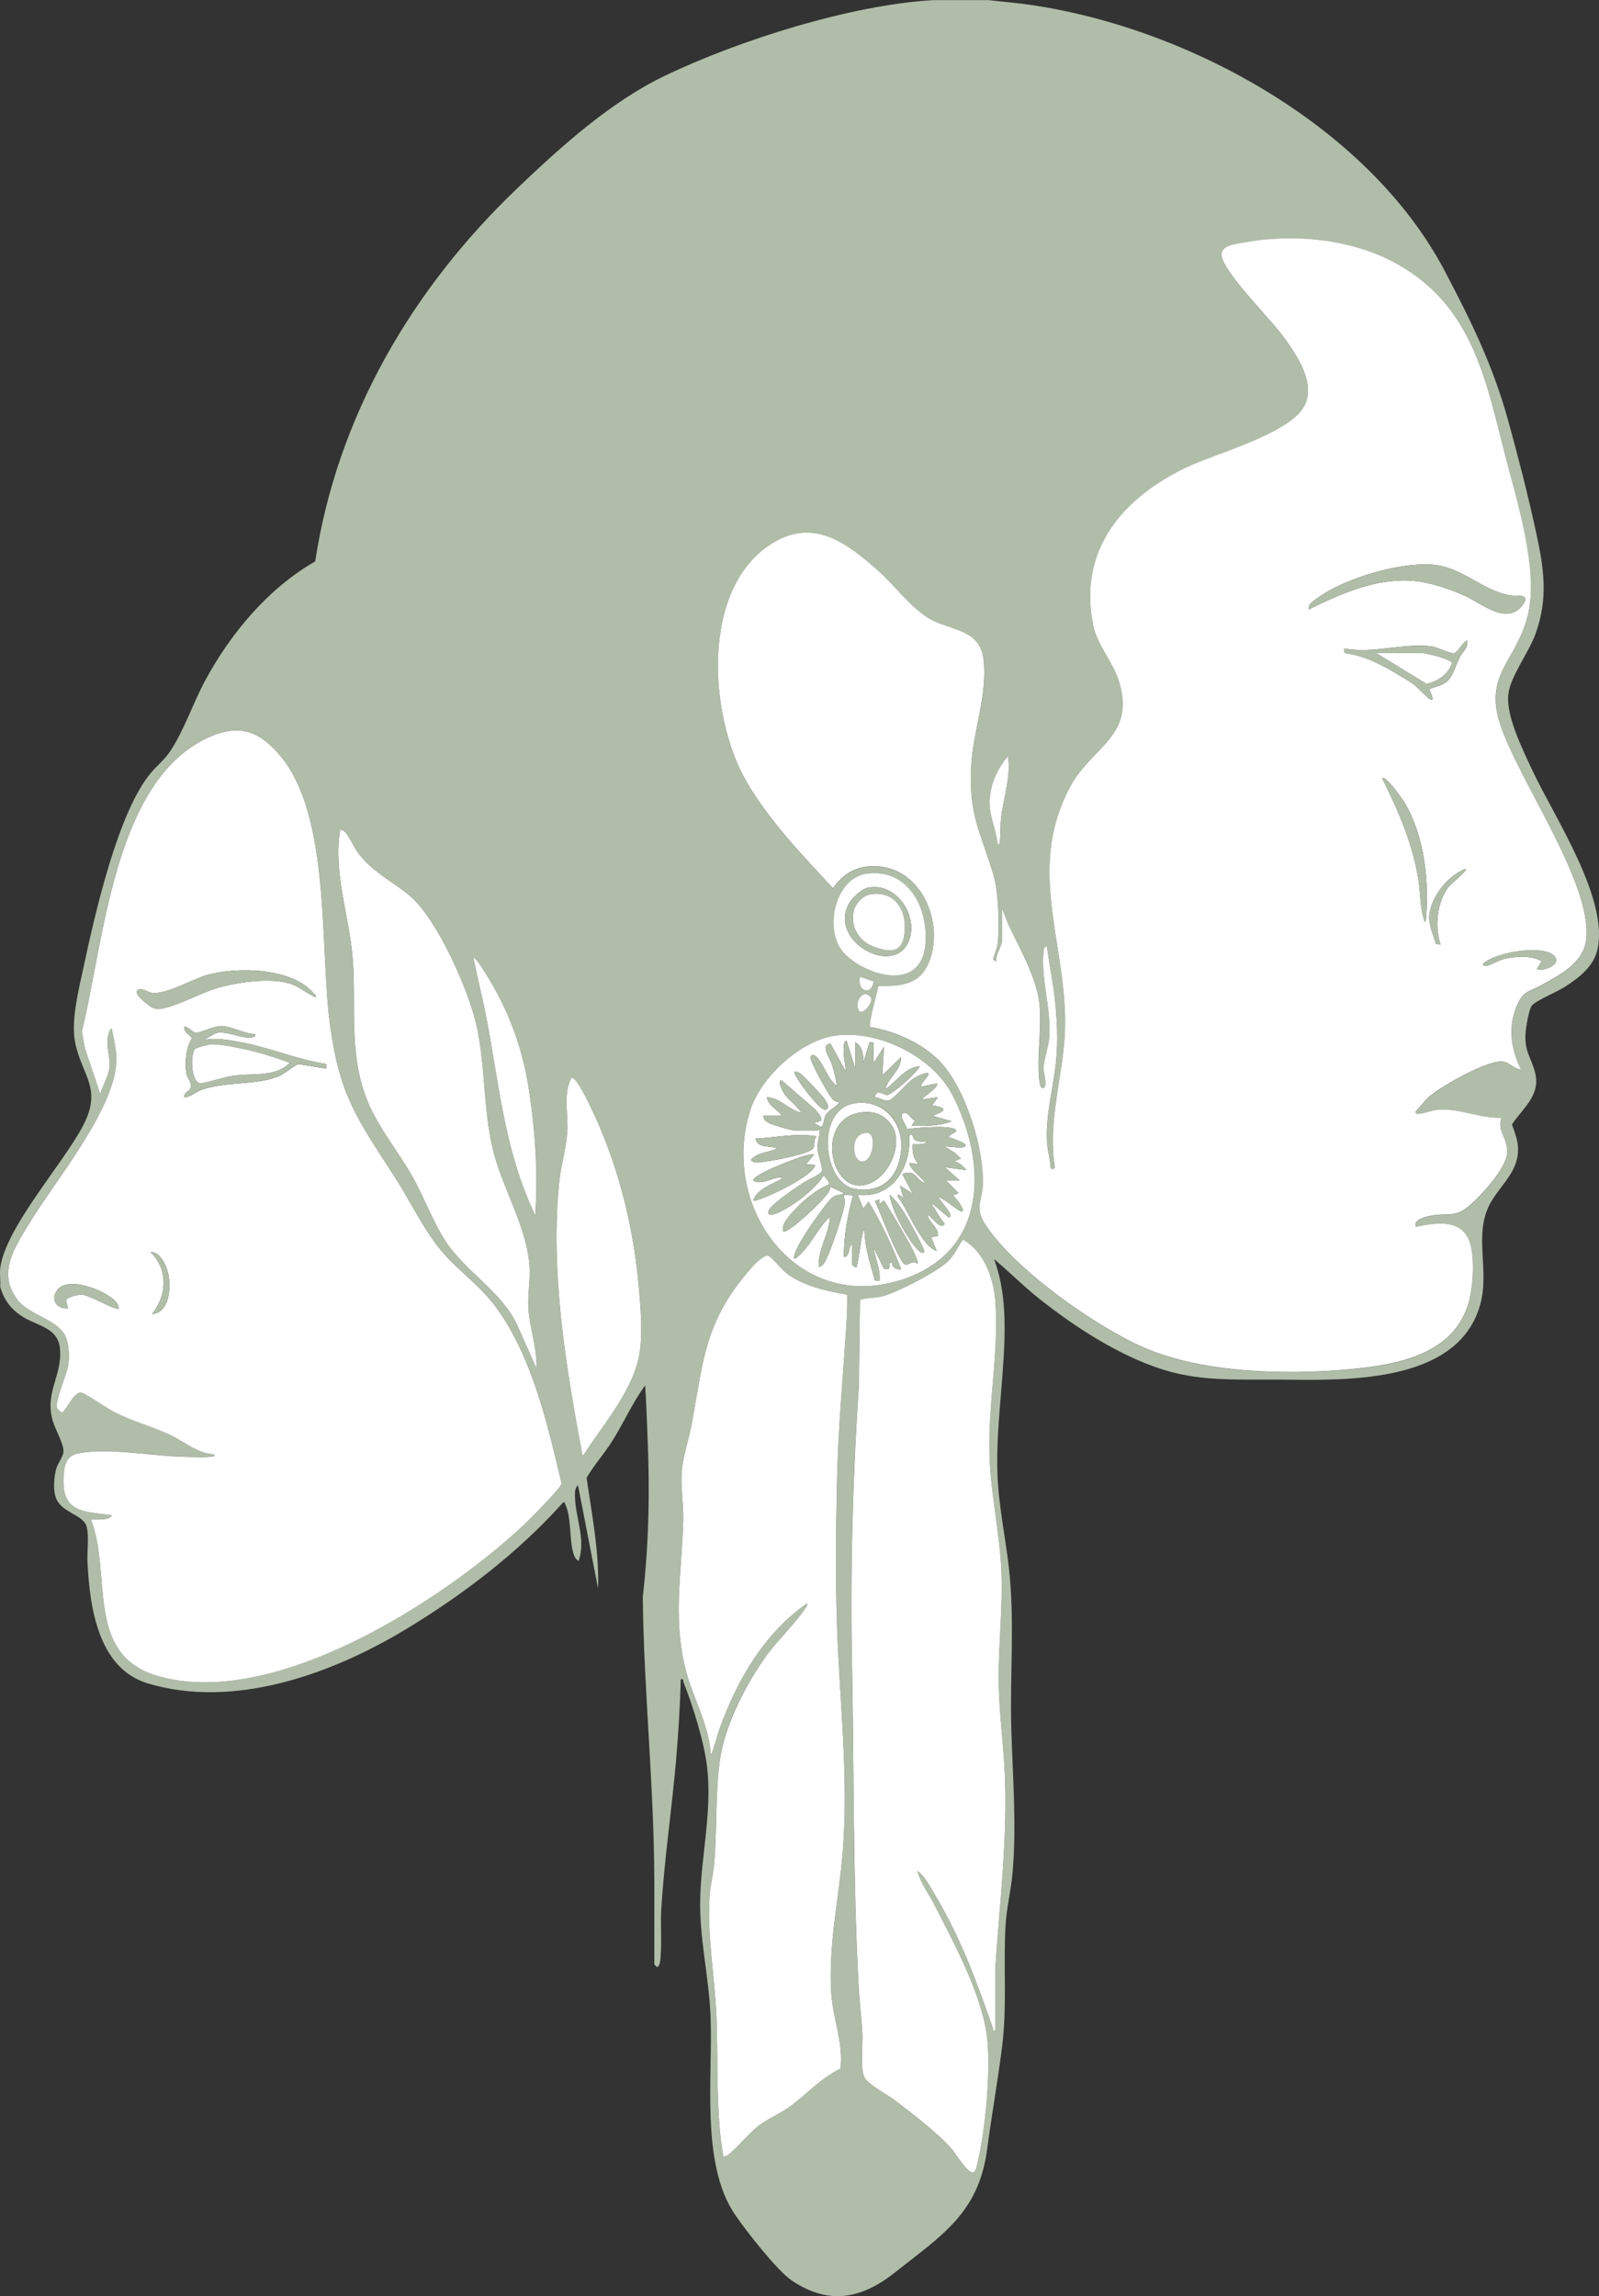 <svg width="622" height="893" viewBox="0 0 622 893" fill="none" xmlns="http://www.w3.org/2000/svg">
<rect x="0" y="0" width="622" height="893" fill="#333333" stroke="none"/>
<path d="M384.069 0L397.165 1.395C459.779 9.393 531.9 48.227 561.961 105.326C572.173 124.725 580.674 141.985 586.59 163.281C590.515 177.454 594.459 192.835 597.565 207.212C600.672 221.589 602.253 232.711 597.305 246.53C594.682 253.858 587.446 263.028 586.701 270.3C585.864 278.67 592.375 291.596 595.984 299.389C604.411 317.504 626.157 349.755 621.301 369.638C619.739 375.998 614.195 380.258 608.968 383.643C605.434 385.93 598.83 388.46 596.077 390.84C594.775 391.956 593.603 399.526 593.435 401.591C592.859 409.216 595.891 411.485 597.267 417.735C599.128 426.142 592.282 431.07 588.134 437.32C589.827 441.951 591.222 445.503 590.143 450.525C588.636 457.462 582.609 462.372 579.465 468.417C573.252 480.321 579.465 493.972 575.838 507.196C567.188 538.87 521.854 536.75 496.295 536.545C483.906 536.452 472.131 537.048 459.872 534.574C440.08 530.575 419.022 516.942 403.433 504.425C397.63 499.757 392.421 494.437 386.692 489.713C390.393 499.645 391.007 510.228 390.728 520.755C390.263 538.071 387.38 556.149 388.012 573.427C388.459 585.591 391.063 597.588 392.44 609.621C394.802 630.359 392.812 651.227 393.388 672.058C393.909 690.918 395.546 709.963 393.835 728.748C393.221 735.425 391.547 742.139 391.156 748.835C390.207 764.998 391.863 780.063 389.742 796.523C388.049 809.654 385.743 822.729 383.994 835.86C380.702 860.746 366.359 869.32 348.055 883.846C335.257 894.001 322.403 896.679 307.967 886.896C302.182 882.971 290.109 867.478 285.868 861.229C272.419 841.458 277.367 807.385 276.4 784.099C275.767 768.606 271.954 753.634 272.382 738.122C272.847 721.178 277.032 704.253 275.06 687.254C273.926 677.508 269.498 663.261 265.815 654.073C265.536 653.403 266.075 652.864 264.811 653.087C264.55 663.41 263.899 673.806 263.025 684.11C261.351 703.602 258.411 723.057 257.221 742.586C256.849 748.668 257.593 757.595 256.737 763.082C256.607 763.882 256.291 764.588 255.64 765.109L254.524 763.993V731.836C254.468 694.842 250.45 658.165 250.04 621.134C252.459 599.838 252.812 579.063 251.845 557.767C251.566 551.443 251.398 545.12 250.952 538.796C245.929 545.659 242.507 553.638 237.93 560.799C234.88 565.56 231.029 569.838 228.183 574.748C230.229 589.013 233.094 603.297 232.647 617.786L224.835 577.631C223.402 578.914 223.625 581.034 223.7 582.783C223.997 590.669 227.96 598.945 225.058 607.092C223.439 606.255 222.919 603.874 222.584 602.2C221.616 597.309 222.026 589.199 219.812 584.884C219.589 584.475 219.924 584.159 219.049 584.326C201.433 603.986 179.799 620.483 157.179 634.06C128.606 651.19 90.974 664.693 57.583 654.724C38.237 648.958 34.944 625.3 34.033 607.761C33.809 603.632 34.684 597.55 33.717 593.793C32.507 589.069 24.211 588.474 21.886 582.857C20.565 579.677 20.955 574.767 21.811 571.456C22.481 568.889 24.62 566.62 24.695 564.481C24.788 561.468 21.458 555.833 20.509 552.559C17.254 541.344 24.397 535.039 23.299 524.326C22.499 516.496 14.891 515.715 9.329 512.404C4.548 509.558 1.609 505.838 0.084 500.445C0.27 498.176 -0.177 495.516 0.084 493.303C1.963 477.586 24.415 452.868 32.303 437.803C39.967 423.147 31.838 418.441 29.233 405.459C27.522 396.941 30.61 384.926 32.452 376.352C36.786 356.135 45.789 315.812 58.792 300.468C61.378 297.417 63.982 295.539 66.345 291.949C71.739 283.747 75.162 273.22 79.924 264.46C89.932 246.047 104.33 228.861 122.616 218.316C131.136 162.128 160.211 112.543 200.745 73.689C217.636 57.508 237.298 39.728 258.411 29.573C287.319 15.66 331.108 1.841 363.03 0.056H384.013L384.069 0ZM389.872 353.531V365.806C389.872 367.759 387.101 371.665 387.64 374.064L386.375 373.357C386.617 371.256 387.863 369.21 388.105 367.164C388.887 360.096 388.477 347.003 386.45 340.251C381.39 323.438 376.832 317.225 377.818 297.957C378.525 284.287 384.255 270.281 382.618 256.593C381.278 245.377 371.419 245.414 363.253 241.583C355.552 237.975 348.353 228.006 341.693 222.091C329.918 211.639 317.027 201.577 301.103 210.969C272.196 228.043 275.711 278.837 290.444 304.132C299.28 319.327 312.134 332.737 324.058 345.496C328.653 339.042 334.308 336.271 342.307 337.071C359.57 338.8 367.736 360.766 360.965 375.273C357.244 383.252 349.599 383.717 341.749 383.512C341.377 385.67 337.601 398.578 338.568 399.526C348.632 401.163 359.923 406.259 366.694 414.034C375.94 424.635 383.046 447.4 382.301 461.35C381.967 467.506 379.213 469.775 383.008 475.82C393.984 493.303 426.035 515.919 444.935 524.14C467.927 534.146 500.574 534.853 525.352 532.547C543.563 530.836 565.514 526.874 571.336 506.657C573.122 500.426 574.033 487.221 571.057 481.492C567.132 473.922 557.626 475.857 550.818 477.196C549.609 474.499 554.334 473.327 556.361 472.918C562.816 471.616 565.737 473.867 571.355 469.161C576.042 465.237 585.622 454.858 586.255 448.795C586.85 443.085 582.163 439.961 584.079 434.79C575.41 435.088 567.69 430.81 558.91 431.721C556.622 431.963 553.664 433.284 551.525 433.284C550.874 433.284 550.558 432.986 550.613 432.335C552.901 430.289 554.222 427.927 556.715 425.937C561.644 422.012 578.33 412.564 584.302 412.899C587.148 413.048 588.952 415.838 591.687 416.042C587.669 407.933 586.441 399.173 590.273 390.747C592.803 385.149 595.147 385.726 599.667 383.178C607.052 379.03 616.297 374.436 617.116 364.932C618.995 343.004 590.999 304.076 583.632 281.924C577.121 262.302 590.106 256.183 594.328 239.481C598.551 222.779 589.882 194.249 585.399 176.617C577.81 146.802 572.489 118.848 543.321 102.63C526.077 93.051 503.252 90.782 483.999 94.353C479.795 95.134 473.47 95.562 475.665 101.104C478.791 108.99 493.691 123.479 499.458 131.309C504.555 138.228 512.126 149.481 507.252 158.222C501.299 168.842 472.912 176.412 461.621 181.787C436.731 193.635 419.264 214.001 425.291 243.424C426.798 250.808 432.899 257.615 435.187 264.776C442.051 286.221 424.789 290.406 416.455 305.824C397.946 340.046 417.069 370.382 413.999 405.59C412.586 421.715 407.656 437.915 410.409 454.207L409.312 454.914L408.716 454.17C408.605 450.915 407.507 447.642 407.303 444.424C406.633 433.879 409.907 422.738 410.874 412.285C411.6 404.418 411.209 396.532 410.372 388.683C409.647 381.857 408.158 375.106 407.303 368.317C406.242 368.001 406.112 369.117 406.019 369.917C404.773 380.481 408.995 392.533 408.214 403.376C407.935 407.338 406.001 412.211 405.945 415.875C405.945 417.14 408.065 423.779 405.294 423.221C404.587 423.073 404.215 419.762 404.159 418.999C403.378 408.789 405.889 398.094 403.973 387.939C402.057 377.784 396.718 368.912 392.495 360.133L389.891 353.587L389.872 353.531ZM35.428 591.004C43.576 612.151 32.954 643.118 60.783 651.581C105.725 665.251 171.744 622.845 203.517 593.235C205.656 591.245 218.287 578.617 218.454 576.924C213.004 554.01 207.125 527.878 193.099 508.535C186.105 498.901 176.45 493.098 169.419 483.557C163.466 475.485 158.89 466.036 153.458 457.555C138.911 434.939 132.159 426.476 128.345 398.317C124.29 368.336 128.792 317.17 108.869 293.698C100.554 283.896 92.648 281.348 80.668 286.928C44.171 303.927 40.357 366.792 31.856 401.07L32.991 407.524L38.999 425.379C39.892 422.087 42.143 418.702 42.534 415.298C43.055 410.648 40.897 406.668 42.236 402.056C42.385 401.554 42.85 400.01 43.464 399.935C44.115 403.395 45.12 407.338 45.268 410.853C46.105 429.843 21.383 459.192 11.413 475.689C5.776 485.045 -1.2 494.958 6.855 505.504C11.506 511.586 23.392 513.278 25.811 520.476C26.908 523.749 27.02 527.971 26.443 531.338C25.866 534.704 21.179 545.324 22.258 547.668C22.518 548.207 23.43 548.709 23.82 549.249C25.253 549.862 28.359 541.251 31.559 541.53C32.824 541.642 41.548 547.537 43.613 548.653C51.277 552.801 58.811 554.456 66.326 558.083C71.851 560.743 76.725 565.169 83.198 565.541C83.849 566.174 83.161 566.36 82.528 566.434C79.162 566.862 73.134 566.583 69.563 566.434C57.453 565.988 42.199 562.956 30.405 565.188C25.494 566.118 24.918 570.228 24.713 574.674C24.099 588.362 32.619 587.786 43.464 589.181C42.887 591.636 35.744 590.669 35.428 590.966V591.004ZM388.087 328.534C388.905 328.366 388.924 327.66 388.998 326.99C389.333 324.088 389.11 320.759 389.482 317.653C390.431 309.897 393.295 301.937 392.105 294.163C388.273 298.478 385.334 305.136 384.98 310.902C384.627 316.667 387.584 322.582 388.105 328.534H388.087ZM208.632 532.082C208.967 524.158 205.991 516.514 205.507 508.647C205.191 503.365 206.214 498.213 205.972 493.005C205.228 477.568 195.48 462.372 191.797 447.363C187.854 431.275 188.895 414.294 185.193 398.169C182.143 384.852 170.033 357.511 159.727 348.639C152.937 342.799 144.79 339.172 139.246 331.621C137.665 329.464 135.6 324.721 133.833 323.196C133.275 322.712 133.089 322.601 132.289 322.731C129.517 339.767 135.954 356.321 137.2 372.948C138.558 391.064 135.73 408.417 142.111 426.067C146.278 437.561 154.593 447.14 160.49 457.667C164.936 465.59 168.266 474.89 173.177 482.478C181.027 494.642 195.369 502.267 201.415 515.826L208.614 532.044L208.632 532.082ZM337.08 339.805C324.374 341.646 320.542 363.444 328.932 371.386C337.322 379.328 357.877 385.354 359.904 368.001C361.56 353.773 353.468 337.461 337.08 339.823V339.805ZM208.186 472.714C209.283 456.942 208.223 440.426 205.898 424.802C203.331 407.598 197.713 392.273 188.3 377.691C187.109 375.85 185.882 373.562 184.096 372.297C185.584 379.588 187.426 386.786 188.858 394.095C193.788 419.037 195.834 444.387 206.065 467.934L208.186 472.732V472.714ZM339.833 381.69L334.513 379.867C333.285 385.67 339.014 387.455 339.833 381.69ZM334.178 393.147C335.592 394.932 339.424 390.19 338.921 388.199C335.74 383.512 331.983 390.357 334.178 393.147ZM325.026 402.744C311.446 404.585 296.043 418.813 291.895 431.665C279.748 469.31 310.088 511.474 351.459 497.469C384.236 486.365 384.124 452.366 370.47 425.825C362.806 410.909 341.637 400.493 325.026 402.744ZM226.937 566.006C234.284 554.401 244.534 542.981 248.143 529.403C250.375 521.034 249.185 508.089 248.366 499.273C246.153 475.448 239.995 451.641 229.56 430.14C228.722 428.411 224.165 418.702 222.267 419.148C219.012 425.546 221.077 433.023 220.686 439.905C220.333 446.396 218.249 453.11 217.561 459.545C214.008 493.34 219.868 530.631 226.193 563.849C226.304 564.425 226.248 566.006 226.937 566.006ZM387.194 789.641V764.849C388.868 739.405 392.012 714.538 390.784 688.965C390.263 678.14 388.812 667.26 388.515 656.416C388.105 640.756 390.282 625.207 389.426 609.528C388.663 595.486 385.557 581.648 384.943 567.587C384.031 547.147 388.533 526.818 387.212 506.843C386.599 497.413 383.027 486.942 374.507 482.05C372.684 484.747 371.233 488.002 368.927 490.364C364.983 494.363 348.204 503.086 342.66 504.276C341.47 504.537 334.587 505.057 334.494 505.559L334.085 538.573C331.666 574.841 330.681 611.072 331.406 647.452C332.262 689.727 331.741 732.059 334.066 774.241C334.364 779.709 335.164 785.271 335.424 790.739C335.629 795.147 334.55 804.204 336.187 807.831C337.452 810.621 345.097 814.601 347.85 816.684C354.603 821.781 365.113 829.778 370.433 836.065C371.661 837.515 376.646 845.885 378.693 844.806C379.586 844.341 380.032 842.016 380.274 840.993C383.269 828.216 385.296 806.381 384.05 793.436C382.413 776.436 371.084 755.81 363.309 740.521C361.132 736.262 358.026 732.319 356.835 727.595C359.514 729.492 361.039 732.598 362.713 735.332C373.503 753.02 379.381 769.35 386.171 788.656C386.431 789.381 385.947 789.846 387.175 789.641H387.194ZM329.583 503.532C321.696 502.193 312.116 500.091 305.735 495.014C304.34 493.898 299.894 488.653 298.927 488.393C296.713 487.779 292.211 493.117 290.779 494.809C274.242 514.32 273.572 529.143 269.201 553.136C268.14 558.92 266.113 564.965 265.369 570.73C264.494 577.631 265.945 584.308 265.778 591.227C265.294 611.276 261.667 628.164 266.503 648.493C269.201 659.839 275.693 670.18 276.474 682.046C277.069 682.176 276.976 681.581 277.125 681.153C278.185 678.159 278.948 674.997 280.027 672.002C286.78 653.292 297.383 635.102 313.957 623.57C314.18 624.482 313.678 624.779 313.306 625.375C309.642 631.122 302.759 637.576 298.425 643.527C290.109 654.947 282.185 670.031 280.101 684.129C278.018 698.227 279.023 711.563 277.795 725.121C277.441 729.046 276.269 733.268 276.028 737.192C274.986 753.113 278.148 769.071 278.725 784.936C279.246 799.592 278.725 813.969 280.046 828.699C280.343 832.029 280.827 835.451 281.385 838.743L282.966 838.315C287.114 835.042 290.779 830.131 294.816 826.951C298.425 824.105 303.131 822.227 306.981 819.474C313.66 814.694 319.315 808.147 326.942 804.521C328.151 794.421 323.984 784.954 323.351 775.134C322.161 756.182 326.328 738.754 327.816 720.23C330.178 690.787 326.532 661.289 325.584 631.847C324.988 613.099 325.174 594.37 325.602 575.622C326.067 555.349 327.76 536.769 329.155 516.682C329.453 512.329 329.657 507.903 329.583 503.532Z" fill="#B0BDA8"/>
<path d="M389.872 353.531L392.477 360.078C396.699 368.856 402.131 378.193 403.954 387.883C405.777 397.573 403.359 408.714 404.14 418.944C404.196 419.706 404.568 423.017 405.275 423.166C408.047 423.724 405.908 417.084 405.926 415.819C405.982 412.155 407.898 407.282 408.196 403.32C408.977 392.477 404.754 380.425 406.001 369.861C406.094 369.061 406.242 367.945 407.284 368.261C408.14 375.05 409.628 381.82 410.353 388.627C411.191 396.476 411.581 404.362 410.856 412.229C409.888 422.682 406.614 433.823 407.284 444.369C407.489 447.586 408.568 450.86 408.698 454.114L409.293 454.858L410.391 454.152C407.638 437.859 412.567 421.659 413.981 405.534C417.05 370.326 397.927 339.991 416.436 305.768C424.77 290.35 442.051 286.184 435.169 264.72C432.881 257.56 426.779 250.752 425.272 243.369C419.227 213.945 436.694 193.579 461.602 181.731C472.894 176.356 501.281 168.786 507.233 158.166C512.126 149.443 504.536 138.172 499.439 131.254C493.672 123.405 478.772 108.916 475.647 101.049C473.452 95.506 479.795 95.078 483.981 94.297C503.234 90.726 526.059 92.977 543.303 102.574C572.452 118.792 577.791 146.747 585.381 176.561C589.864 194.193 598.7 222.054 594.31 239.426C589.92 256.797 577.103 262.265 583.614 281.869C590.98 304.02 618.976 342.948 617.097 364.876C616.279 374.38 607.034 378.993 599.649 383.122C595.11 385.67 592.784 385.093 590.254 390.692C586.441 399.117 587.65 407.877 591.668 415.986C588.934 415.8 587.148 413.011 584.283 412.843C578.312 412.508 561.626 421.957 556.696 425.881C554.204 427.871 552.864 430.233 550.595 432.279C550.539 432.912 550.855 433.228 551.506 433.228C553.645 433.228 556.622 431.907 558.891 431.665C567.671 430.773 575.391 435.05 584.06 434.734C582.163 439.923 586.832 443.029 586.236 448.739C585.604 454.803 576.024 465.181 571.336 469.105C565.737 473.811 562.798 471.56 556.343 472.862C554.315 473.271 549.59 474.443 550.799 477.14C557.608 475.801 567.113 473.867 571.038 481.436C574.015 487.165 573.103 500.37 571.317 506.601C565.495 526.818 543.563 530.78 525.333 532.491C500.536 534.816 467.89 534.09 444.916 524.084C425.998 515.845 393.965 493.247 382.99 475.764C379.195 469.719 381.948 467.45 382.283 461.294C383.027 447.344 375.921 424.579 366.676 413.978C359.905 406.203 348.594 401.107 338.549 399.47C337.582 398.522 341.358 385.614 341.73 383.457C349.599 383.661 357.226 383.215 360.946 375.217C367.717 360.71 359.551 338.745 342.288 337.015C334.289 336.215 328.634 338.986 324.04 345.44C312.116 332.663 299.262 319.253 290.426 304.076C275.693 278.763 272.177 227.969 301.085 210.913C317.008 201.502 329.899 211.583 341.674 222.035C348.334 227.95 355.533 237.938 363.234 241.527C371.401 245.359 381.26 245.321 382.599 256.537C384.236 270.226 378.507 284.249 377.8 297.901C376.795 317.17 381.371 323.382 386.431 340.195C388.459 346.947 388.868 360.04 388.087 367.108C387.863 369.154 386.617 371.218 386.357 373.302L387.622 374.008C387.082 371.609 389.854 367.703 389.854 365.75V353.475L389.872 353.531ZM509.056 237.026C521.557 230.926 535.136 224.807 549.441 225.867C555.729 226.332 563.858 228.992 569.606 231.595C576.47 234.701 586.367 243.629 592.505 235.018C595.519 230.796 589.882 231.912 587.501 231.54C577.121 229.959 568.769 220.566 557.459 219.618C544.568 218.52 522.896 224.918 512.46 232.637C510.954 233.753 508.87 234.794 509.038 237.026H509.056ZM563.356 264.553C565.253 262.563 566.555 258.08 567.895 255.477C568.918 253.468 571.243 251.98 570.648 249.097C568.769 249.86 567.281 253.765 565.495 254.026C563.914 254.249 558.966 251.589 556.603 251.329C545.647 250.12 533.946 254.286 522.896 252.222L522.952 253.951C530.97 254.937 538.15 258.824 544.921 263.009C546.614 264.069 548.846 265.297 550.353 266.506C552.585 268.291 560.249 277.368 555.952 268.05C558.389 266.915 561.31 266.729 563.374 264.553H563.356ZM554.576 358.441C556.064 343.413 554.241 325.558 546.465 312.334C545.795 311.181 538.987 301.323 537.629 302.644C544.01 315.421 549.683 328.366 551.841 342.669C552.548 347.393 552.381 352.712 553.832 357.195C553.98 357.66 553.943 358.534 554.594 358.441H554.576ZM560.379 367.368C557.998 360.264 558.928 351.262 563.319 345.087C564.063 344.027 570.871 338.614 570.201 337.908C563.412 340.214 556.882 348.565 556.027 355.651C555.58 359.389 557.552 363.537 558.556 367.089L560.379 367.35V367.368ZM597.881 376.742C599.035 378.323 608.95 375.013 604.02 371.274C599.09 367.536 581.995 370.307 576.898 374.752C576.861 375.366 577.14 375.738 577.828 375.682C579.447 375.552 583.037 373.469 584.953 372.967C589.064 371.888 596.058 371.479 599.667 373.841L597.9 376.742H597.881Z" fill="white"/>
<path d="M35.428 591.004C35.744 590.706 42.887 591.673 43.464 589.218C32.619 587.823 24.118 588.4 24.713 574.711C24.918 570.266 25.494 566.155 30.405 565.225C42.181 562.993 57.453 566.006 69.563 566.471C73.134 566.602 79.18 566.881 82.528 566.471C83.142 566.397 83.849 566.211 83.198 565.579C76.725 565.188 71.869 560.78 66.326 558.12C58.811 554.512 51.277 552.838 43.613 548.691C41.567 547.575 32.824 541.679 31.559 541.567C28.359 541.307 25.253 549.9 23.82 549.286C23.448 548.746 22.518 548.244 22.258 547.705C21.16 545.343 25.829 534.872 26.443 531.375C27.057 527.878 26.908 523.786 25.811 520.513C23.392 513.315 11.506 511.623 6.855 505.541C-1.2 494.995 5.776 485.082 11.413 475.727C21.365 459.229 46.087 429.88 45.268 410.89C45.12 407.394 44.115 403.432 43.464 399.973C42.85 400.047 42.385 401.591 42.236 402.093C40.878 406.705 43.055 410.686 42.534 415.335C42.143 418.739 39.892 422.143 38.999 425.416L32.991 407.561L31.856 401.107C40.376 366.811 44.171 303.946 80.668 286.965C92.648 281.385 100.554 283.933 108.869 293.735C128.792 317.188 124.29 368.373 128.345 398.354C132.159 426.513 138.93 434.976 153.458 457.592C158.909 466.055 163.466 475.503 169.419 483.594C176.45 493.135 186.105 498.938 193.099 508.572C207.125 527.916 213.004 554.047 218.454 576.961C218.268 578.654 205.656 591.282 203.517 593.273C171.763 622.882 105.725 665.288 60.783 651.618C32.972 643.155 43.594 612.188 35.428 591.041L35.428 591.004ZM122.914 387.902C123.118 387.065 122.449 386.842 122.021 386.34C113.65 376.352 92.555 375.924 80.854 379.104C74.808 380.741 64.726 386.99 58.885 386.098C57.378 385.856 55.667 384.294 54.011 384.833C50.7 385.912 58.309 391.51 59.648 392.031C61.21 392.626 62.327 392.44 63.908 392.068C70.363 390.524 77.878 386.228 84.63 384.219C92.443 381.894 106.283 379.941 113.854 382.917C117.054 384.182 119.733 386.6 122.914 387.902ZM99.27 402.186C95.01 402.093 90.192 399.117 86.081 399.043C83.105 398.987 77.618 401.926 75.925 401.665C75.106 401.535 70.865 397.22 71.776 400.438C72.13 401.684 74.492 403.041 74.641 403.823C72.297 407.598 71.832 413.197 72.502 417.567C72.781 419.297 74.418 420.543 74.306 422.515C74.195 424.486 71.497 424.505 71.59 426.755C74.139 426.718 75.794 424.784 78.306 423.872C87.495 420.562 98.675 422.124 107.66 418.851C110.766 417.716 113.073 415.187 116.049 413.81L126.95 415.596V413.81C115.994 412.174 105.669 407.71 94.806 405.552C89.672 404.529 84.407 403.488 79.18 404.436L83.886 401.795C87.867 400.512 95.438 404.641 98.712 403.227C99.345 402.948 99.382 403.116 99.27 402.223V402.186ZM59.09 511.102C65.6 510.432 66.289 502.342 65.731 497.097C65.377 493.675 63.089 487.611 59.313 486.998C58.104 486.793 58.532 486.886 59.127 487.518C65.526 494.437 64.819 503.96 59.09 511.102ZM46.143 508.87C46.236 506.396 43.092 504.462 41.194 503.328C36.879 500.724 26.331 496.948 22.481 501.505C19.319 505.243 21.979 509.149 26.499 508.87L25.68 505.876C25.587 504.518 30.424 503.476 31.633 503.476C34.628 503.476 45.101 509.856 46.143 508.87Z" fill="white"/>
<path d="M387.194 789.641C385.947 789.865 386.45 789.381 386.189 788.656C379.399 769.35 373.503 753.001 362.732 735.332C361.058 732.598 359.532 729.492 356.854 727.595C358.044 732.319 361.151 736.262 363.327 740.521C371.103 755.81 382.432 776.436 384.069 793.436C385.315 806.381 383.306 828.197 380.292 840.993C380.051 842.016 379.623 844.341 378.711 844.806C376.684 845.866 371.68 837.497 370.452 836.065C365.132 829.778 354.622 821.799 347.869 816.684C345.116 814.601 337.47 810.621 336.205 807.831C334.568 804.223 335.647 795.165 335.443 790.739C335.182 785.252 334.401 779.709 334.085 774.241C331.76 732.059 332.262 689.727 331.425 647.452C330.699 611.072 331.685 574.841 334.103 538.573L334.513 505.559C334.606 505.057 341.488 504.537 342.679 504.276C348.204 503.086 365.001 494.363 368.945 490.364C371.252 488.021 372.703 484.747 374.526 482.05C383.064 486.923 386.617 497.413 387.231 506.843C388.552 526.818 384.05 547.147 384.962 567.587C385.575 581.648 388.682 595.486 389.445 609.528C390.3 625.226 388.105 640.756 388.533 656.416C388.812 667.26 390.282 678.14 390.803 688.965C392.03 714.538 388.887 739.405 387.194 764.849V789.641Z" fill="white"/>
<path d="M329.583 503.532C329.657 507.903 329.453 512.311 329.155 516.682C327.779 536.769 326.067 555.349 325.602 575.622C325.174 594.37 324.97 613.099 325.584 631.847C326.532 661.289 330.178 690.787 327.816 720.23C326.328 738.754 322.161 756.182 323.351 775.134C323.965 784.954 328.132 794.421 326.942 804.521C319.315 808.147 313.66 814.694 306.981 819.474C303.131 822.227 298.425 824.105 294.816 826.951C290.779 830.131 287.114 835.042 282.966 838.315L281.385 838.743C280.827 835.432 280.343 832.029 280.046 828.699C278.725 813.969 279.246 799.61 278.725 784.936C278.148 769.071 274.986 753.131 276.028 737.192C276.288 733.268 277.441 729.046 277.795 725.121C279.023 711.563 278.092 697.706 280.101 684.129C282.11 670.552 290.109 654.947 298.425 643.527C302.759 637.594 309.642 631.122 313.306 625.375C313.678 624.779 314.199 624.482 313.957 623.57C297.383 635.083 286.78 653.292 280.027 672.002C278.948 675.015 278.185 678.159 277.125 681.153C276.976 681.581 277.069 682.176 276.474 682.046C275.693 670.18 269.201 659.839 266.503 648.493C261.667 628.164 265.294 611.276 265.778 591.227C265.945 584.308 264.494 577.631 265.369 570.73C266.113 564.965 268.14 558.92 269.201 553.136C273.572 529.143 274.242 514.32 290.779 494.809C292.211 493.117 296.713 487.779 298.927 488.393C299.875 488.653 304.34 493.898 305.735 495.014C312.116 500.073 321.696 502.193 329.583 503.532Z" fill="white"/>
<path d="M208.632 532.082L201.433 515.863C195.387 502.286 181.045 494.679 173.195 482.515C168.303 474.927 164.954 465.627 160.508 457.704C154.593 447.158 146.278 437.599 142.13 426.104C135.749 408.454 138.577 391.101 137.219 372.985C135.972 356.358 129.536 339.805 132.308 322.768C133.108 322.656 133.275 322.768 133.852 323.233C135.619 324.758 137.684 329.501 139.265 331.658C144.808 339.21 152.956 342.836 159.746 348.676C170.051 357.548 182.161 384.889 185.212 398.206C188.914 414.331 187.854 431.312 191.816 447.4C195.499 462.391 205.247 477.605 205.991 493.042C206.232 498.25 205.209 503.402 205.526 508.684C205.991 516.551 208.986 524.196 208.651 532.119L208.632 532.082Z" fill="white"/>
<path d="M226.937 566.006C226.248 566.006 226.304 564.425 226.193 563.849C219.886 530.631 214.008 493.358 217.561 459.545C218.231 453.092 220.314 446.377 220.686 439.905C221.077 433.023 218.994 425.546 222.267 419.148C224.165 418.702 228.722 428.411 229.56 430.14C239.995 451.641 246.153 475.448 248.366 499.273C249.185 508.089 250.375 521.034 248.143 529.403C244.534 542.981 234.284 554.401 226.937 566.006Z" fill="white"/>
<path d="M325.026 402.744C341.637 400.493 362.788 410.89 370.47 425.825C384.124 452.366 384.236 486.365 351.459 497.469C310.107 511.474 279.748 469.31 291.895 431.665C296.043 418.813 311.446 404.585 325.026 402.744ZM304.154 433.879H297.011C296.806 435.255 297.866 436.036 298.927 436.65C300.285 437.413 307.93 439.682 309.288 439.682H318.217C318.403 439.682 318.998 438.51 318.905 439.905C318.738 442.006 317.938 444.462 317.994 446.563C318.05 448.888 320.338 454.207 319.575 455.733C319.054 456.774 313.753 459.155 312.32 460.103C309.511 461.945 301.085 467.655 299.503 470.054C299.187 470.537 298.834 470.965 298.797 471.579C299.317 474.201 306.572 469.57 307.688 468.864C312.358 465.906 317.436 461.684 320.449 457.072C320.914 457.834 323.016 459.806 322.44 460.624C317.343 462.8 312.265 466.948 308.6 471.114C306.684 473.29 304.117 475.708 304.6 478.944C305.419 479.13 305.828 478.684 306.461 478.349C310.032 476.396 320.617 466.669 322.57 463.191C322.83 462.707 322.905 462.075 322.924 461.535L328.262 463.991C326.849 465.107 325.714 464.363 324.021 465.553C322.477 466.632 319.129 471.412 317.827 473.197C316.208 475.392 307.558 487.593 309.084 489.657C315.018 485.547 317.585 477.94 322.905 473.141C322.533 479.949 318.161 485.9 318.459 492.782C319.222 492.484 319.929 492.075 320.449 491.424C322.403 489.006 328.56 470.742 328.672 467.506C328.709 466.557 328.113 465.646 328.262 464.66L331.834 464.883C329.713 472.658 328.225 480.655 328.262 488.765C329.025 488.913 329.434 488.392 329.788 487.853C330.532 486.681 330.197 484.636 331.387 483.873V491.685C331.387 491.852 332.708 493.135 333.173 492.8C334.345 488.56 334.494 484.022 335.536 479.763C335.647 479.316 335.666 478.423 336.298 478.516C336.41 485.231 338.586 491.703 340.372 498.101L342.102 498.157C342.642 493.637 340.372 489.601 339.87 485.212L343.869 493.47H345.692C346.678 492.782 345.302 490.587 346.995 490.996C346.92 493.024 348.799 493.823 350.566 493.675C347.05 484.598 342.902 475.634 337.842 467.357L335.833 470.017L333.601 464.66C347.218 466.353 354.603 453.612 353.691 441.449C355.663 440.946 354.826 442.564 355.775 443.271C356.724 443.978 359.16 444.201 360.37 444.127C360.388 444.796 358.788 444.889 358.305 444.964C357.207 445.113 356.11 445.001 355.012 445.02C354.845 447.847 355.217 450.543 357.244 452.608L353.673 452.385C354.733 455.844 358.286 457.258 359.923 460.196C356.035 458.969 356.426 454.431 350.994 456.625L355.012 464.214L350.101 461.089L351.441 465.999C350.734 465.757 349.283 463.526 349.208 465.33C352.798 470.351 355.068 476.34 358.677 481.306C360.184 483.389 361.839 485.621 364.406 486.514L362.174 481.158L364.815 480.674C365.188 477.4 361.486 475.652 360.835 472.676C361.727 471.784 365.467 478.833 367.513 476.024C365.876 474.034 364.592 471.784 363.234 469.589C362.992 469.217 362.118 468.622 362.825 468.213L368.629 473.123C368.964 473.867 369.708 473.178 369.745 472.899C369.968 471.263 364.667 466.204 365.281 465.553C368.164 466.855 370.787 469.533 373.521 470.928C374.172 471.244 373.912 471.56 374.637 470.686C373.819 468.436 372.349 466.539 370.638 464.883L372.87 463.991L367.959 459.08H373.317L367.513 453.947L375.995 455.063C374.637 453.594 373.186 452.05 371.084 451.715L373.763 450.599L371.494 448.405L367.513 445.912C368.815 445.596 376.014 447.251 375.549 445.243C375.363 444.499 370.34 442.639 369.299 442.323C368.517 441.467 371.754 440.537 371.959 439.868C372.052 437.152 355.031 438.696 352.836 439.142C352.687 437.859 349.413 433.581 351.273 433.005C353.598 432.279 353.97 435.013 355.886 435.85L354.566 437.859C359.849 437.97 365.206 437.97 370.191 436.073L363.067 434.065C363.067 433.228 372.219 431.479 362.62 429.824L364.853 426.699L358.602 427.592C359.123 426.532 365.653 422.552 364.406 421.343L358.156 422.682C357.97 421.138 363.681 416.656 359.83 417.437C358.472 417.716 356.705 418.646 355.514 419.39C352.836 421.064 347.795 427.388 345.767 427.983C343.907 428.522 342.139 426.737 340.298 426.718C341.005 423.277 343.572 425.751 345.023 425.844C346.344 425.918 351.552 421.417 352.798 420.264C353.301 419.799 358.174 415.056 357.709 414.684C351.775 415.224 348.855 420.748 344.316 423.612C345.581 419.074 350.529 416.172 350.548 411.113L343.181 418.256L343.851 407.096L339.833 413.345V405.534L338.27 405.311L335.815 413.345C335.982 410.444 335.48 406.91 332.69 405.311V415.577L329.341 404.864C328.393 404.362 328.244 406.798 328.206 407.301C327.983 410.555 328.802 413.699 329.118 416.916L323.035 405.831C318.961 406.519 322.663 411.039 323.444 413.457C324.356 416.247 325.174 419.371 325.546 422.291C321.975 419.985 320.301 413.308 317.38 410.834C316.338 409.96 315.185 410.072 315.371 411.69C315.576 413.587 321.77 424.802 323.221 426.644C324.281 427.983 324.709 428.336 326.458 428.764C325.212 430.568 322.44 431.703 321.342 433.47C320.338 435.069 320.71 436.91 319.557 438.324L316.655 436.799L319.352 435.85C319.687 434.009 318.236 433.042 317.324 431.665L303.931 420.06C302.35 420.394 304.266 423.928 304.675 424.654C306.479 427.853 309.828 429.675 311.744 432.763C306.888 431.758 303.54 426.978 298.35 426.737C298.759 430.047 302.424 431.405 304.154 433.879ZM309.065 416.916C308.6 417.326 311.39 421.343 311.818 421.957C313.306 424.114 317.957 430.084 319.984 431.2C320.524 431.498 320.933 431.982 321.566 431.424C323.482 430.066 319.612 426.03 318.645 424.933C317.547 423.668 312.097 417.921 311.074 417.326C310.367 416.916 309.865 416.786 309.046 416.898L309.065 416.916ZM317.547 441.913C309.735 440.537 301.754 442.471 293.886 442.806C294.574 446.656 299.596 445.466 302.368 446.6C299.076 448.274 294.648 448.088 292.118 451.064C293.29 452.831 296.099 451.901 298.071 451.678C300.973 451.343 315.352 448.739 316.45 446.396C316.952 445.299 316.524 443.29 317.566 441.932L317.547 441.913ZM316.655 449.056C315.129 447.94 300.582 454.152 298.201 455.361C297.215 455.863 292.788 458.02 293.011 459.08C295.82 461.015 299.615 458.411 302.647 458.02C303.131 457.964 304.266 457.63 304.154 458.411C300.285 460.68 294.63 462.298 292.993 466.892C294.127 467.934 316.617 457.537 317.101 453.054L313.529 452.831L316.655 449.037V449.056ZM359.514 486.998C360.035 486.477 354.398 476.136 353.617 474.815C351.515 471.263 349.264 467.413 346.12 464.679C346.734 469.421 349.562 474.908 352.017 479.093C352.705 480.283 357.784 488.709 359.514 486.998ZM342.102 466.464L340.335 467.134C342.121 470.444 349.636 491.22 352.24 491.871C353.133 492.094 355.235 489.973 356.835 491.461C358.174 489.713 345.637 469.886 343.888 466.911L342.121 468.25V466.464H342.102Z" fill="white"/>
<path d="M208.186 472.714L206.065 467.915C195.834 444.369 193.788 419.018 188.858 394.077C187.407 386.767 185.566 379.569 184.096 372.279C185.863 373.543 187.109 375.831 188.3 377.672C197.713 392.254 203.349 407.58 205.898 424.784C208.223 440.426 209.302 456.942 208.186 472.695V472.714Z" fill="white"/>
<path d="M337.08 339.805C353.468 337.443 361.56 353.754 359.905 367.982C357.877 385.335 337.712 379.681 328.932 371.367C320.152 363.054 324.374 341.627 337.08 339.786L337.08 339.805ZM337.973 345.161C335.071 345.663 331.239 349.309 329.974 351.894C322.57 366.885 349.004 380.481 353.84 365.044C356.835 355.521 348.501 343.339 337.973 345.161Z" fill="white"/>
<path d="M388.087 328.534C387.566 322.582 384.589 316.928 384.962 310.902C385.334 304.876 388.254 298.459 392.086 294.163C393.295 301.937 390.431 309.897 389.463 317.653C389.091 320.741 389.296 324.088 388.98 326.99C388.905 327.66 388.887 328.366 388.068 328.534H388.087Z" fill="white"/>
<path d="M334.178 393.147C331.983 390.357 335.74 383.531 338.921 388.199C339.424 390.19 335.592 394.932 334.178 393.147Z" fill="white"/>
<path d="M334.513 379.867C333.285 385.67 339.014 387.455 339.833 381.69L334.513 379.867Z" fill="white"/>
<path d="M509.056 237.026C508.889 234.794 510.972 233.771 512.479 232.637C522.915 224.918 544.586 218.52 557.478 219.618C568.769 220.566 577.14 229.959 587.52 231.54C589.901 231.893 595.537 230.796 592.524 235.018C586.385 243.629 576.489 234.701 569.625 231.595C563.858 228.992 555.748 226.35 549.46 225.867C535.155 224.807 521.575 230.926 509.075 237.026H509.056Z" fill="#B0BDA8"/>
<path d="M563.356 264.553C561.272 266.729 558.37 266.915 555.934 268.05C560.231 277.368 552.567 268.291 550.334 266.506C548.828 265.297 546.595 264.069 544.903 263.009C538.131 258.806 530.97 254.937 522.933 253.951L522.878 252.222C533.927 254.286 545.609 250.12 556.585 251.329C558.947 251.589 563.895 254.249 565.476 254.026C567.262 253.765 568.75 249.86 570.629 249.097C571.224 251.999 568.899 253.468 567.876 255.477C566.555 258.08 565.235 262.581 563.337 264.553H563.356ZM535.397 253.989L554.873 265.929C559.263 265.036 563.393 262.191 564.825 257.82C564.621 256.946 559.989 255.458 558.966 255.198C557.738 254.863 554.055 253.989 553.032 253.989H535.397Z" fill="#B0BDA8"/>
<path d="M554.576 358.441C553.925 358.553 553.98 357.66 553.813 357.195C552.362 352.712 552.529 347.393 551.823 342.669C549.665 328.366 543.991 315.44 537.61 302.644C538.968 301.305 545.777 311.181 546.446 312.334C554.222 325.558 556.045 343.413 554.557 358.441H554.576Z" fill="#B0BDA8"/>
<path d="M597.881 376.742L599.649 373.841C596.04 371.479 589.045 371.888 584.934 372.967C583.018 373.469 579.447 375.552 577.81 375.682C577.14 375.738 576.861 375.366 576.88 374.752C581.977 370.326 598.83 367.368 604.001 371.274C609.173 375.18 599.016 378.323 597.863 376.742H597.881Z" fill="#B0BDA8"/>
<path d="M560.379 367.368L558.556 367.108C557.57 363.556 555.599 359.408 556.026 355.67C556.864 348.583 563.412 340.214 570.201 337.926C570.871 338.633 564.063 344.045 563.319 345.105C558.928 351.28 557.998 360.282 560.379 367.387L560.379 367.368Z" fill="#B0BDA8"/>
<path d="M99.27 402.186C99.382 403.079 99.345 402.911 98.712 403.19C95.457 404.604 87.867 400.493 83.886 401.758L79.18 404.399C84.407 403.451 89.672 404.492 94.806 405.515C105.669 407.691 115.994 412.155 126.95 413.773V415.559L116.049 413.773C113.073 415.149 110.766 417.679 107.66 418.813C98.675 422.087 87.495 420.543 78.306 423.835C75.794 424.747 74.139 426.681 71.59 426.718C71.497 424.468 74.213 424.393 74.306 422.477C74.399 420.562 72.781 419.26 72.502 417.53C71.814 413.141 72.279 407.561 74.641 403.785C74.492 403.004 72.13 401.665 71.776 400.4C70.883 397.183 75.125 401.498 75.925 401.628C77.618 401.888 83.105 398.968 86.081 399.005C90.192 399.08 95.01 402.056 99.27 402.149L99.27 402.186ZM112.664 413.345C107.12 411.374 101.484 409.44 95.699 408.193C91.904 407.375 86.305 406.147 82.528 406.147C81.487 406.147 76.427 407.338 75.832 407.97C74.083 409.793 74.046 420.934 78.045 421.306C82.305 420.618 86.826 418.869 91.048 418.293C98.098 417.326 107.288 418.962 112.645 413.345H112.664Z" fill="#B0BDA8"/>
<path d="M122.914 387.902C119.733 386.6 117.054 384.182 113.854 382.917C106.302 379.941 92.443 381.894 84.63 384.219C77.897 386.228 70.381 390.524 63.908 392.068C62.327 392.44 61.21 392.626 59.648 392.031C58.327 391.529 50.7 385.93 54.011 384.833C55.667 384.294 57.36 385.856 58.885 386.098C64.726 387.009 74.808 380.76 80.854 379.104C92.555 375.924 113.65 376.352 122.021 386.34C122.449 386.842 123.1 387.065 122.914 387.902Z" fill="#B0BDA8"/>
<path d="M46.143 508.87C45.12 509.856 34.647 503.495 31.633 503.476C30.405 503.476 25.587 504.518 25.68 505.876L26.499 508.87C21.979 509.149 19.319 505.243 22.481 501.505C26.331 496.948 36.879 500.724 41.194 503.328C43.092 504.462 46.217 506.396 46.143 508.87Z" fill="#B0BDA8"/>
<path d="M59.09 511.102C64.819 503.96 65.507 494.437 59.127 487.518C58.532 486.886 58.123 486.812 59.313 486.998C63.089 487.611 65.377 493.693 65.731 497.097C66.289 502.342 65.6 510.432 59.09 511.102Z" fill="#B0BDA8"/>
<path d="M304.154 433.879C302.424 431.405 298.759 430.047 298.35 426.737C303.54 426.978 306.888 431.74 311.744 432.763C309.846 429.675 306.479 427.853 304.675 424.654C304.266 423.928 302.35 420.376 303.931 420.06L317.324 431.665C318.236 433.042 319.687 434.009 319.352 435.85L316.655 436.799L319.557 438.324C320.728 436.91 320.338 435.069 321.342 433.47C322.44 431.703 325.212 430.568 326.458 428.764C324.709 428.336 324.281 427.964 323.221 426.644C321.752 424.802 315.576 413.606 315.371 411.69C315.204 410.072 316.338 409.942 317.38 410.834C320.301 413.308 321.975 419.985 325.546 422.291C325.174 419.371 324.356 416.247 323.444 413.457C322.663 411.058 318.961 406.519 323.035 405.831L329.118 416.916C328.802 413.699 327.983 410.555 328.206 407.301C328.244 406.798 328.393 404.381 329.341 404.864L332.69 415.577V405.311C335.48 406.91 335.982 410.425 335.815 413.345L338.27 405.311L339.833 405.534V413.345L343.851 407.096L343.181 418.256L350.548 411.113C350.51 416.172 345.581 419.074 344.316 423.612C348.855 420.748 351.775 415.242 357.709 414.684C358.193 415.056 353.319 419.799 352.798 420.264C351.552 421.417 346.344 425.918 345.023 425.844C343.572 425.751 341.005 423.296 340.298 426.718C342.158 426.737 343.907 428.522 345.767 427.983C347.795 427.406 352.836 421.083 355.514 419.39C356.686 418.646 358.472 417.716 359.83 417.437C363.699 416.656 357.97 421.157 358.156 422.682L364.406 421.343C365.653 422.552 359.142 426.532 358.602 427.592L364.853 426.699L362.62 429.824C372.238 431.479 363.085 433.246 363.067 434.065L370.191 436.073C365.206 437.97 359.867 437.97 354.566 437.859L355.886 435.85C353.97 435.013 353.598 432.279 351.273 433.005C349.413 433.581 352.668 437.859 352.836 439.142C355.049 438.696 372.052 437.134 371.959 439.868C371.754 440.537 368.499 441.449 369.299 442.323C370.34 442.62 375.363 444.48 375.549 445.243C376.033 447.233 368.815 445.596 367.513 445.912L371.494 448.405L373.763 450.599L371.084 451.715C373.186 452.05 374.619 453.612 375.995 455.063L367.513 453.947L373.317 459.08H367.959L372.87 463.991L370.638 464.883C372.349 466.539 373.819 468.454 374.637 470.686C373.912 471.56 374.172 471.244 373.521 470.928C370.787 469.552 368.145 466.855 365.281 465.553C364.667 466.222 369.968 471.263 369.745 472.899C369.708 473.197 368.964 473.867 368.629 473.123L362.825 468.213C362.118 468.622 362.992 469.217 363.234 469.589C364.592 471.765 365.876 474.015 367.513 476.024C365.448 478.833 361.727 471.784 360.835 472.676C361.467 475.652 365.188 477.382 364.815 480.674L362.174 481.158L364.406 486.514C361.858 485.621 360.202 483.389 358.677 481.306C355.068 476.322 352.798 470.351 349.208 465.33C349.301 463.507 350.734 465.757 351.441 465.999L350.101 461.089L355.012 464.214L350.994 456.625C356.426 454.412 356.035 458.95 359.923 460.196C358.286 457.258 354.733 455.844 353.673 452.385L357.244 452.608C355.217 450.543 354.845 447.847 355.012 445.02C356.11 445.001 357.207 445.113 358.305 444.964C358.788 444.908 360.388 444.796 360.37 444.127C359.142 444.183 356.742 443.978 355.775 443.271C354.808 442.564 355.645 440.946 353.691 441.449C354.603 453.612 347.218 466.353 333.601 464.66L335.833 470.017L337.842 467.357C342.902 475.652 347.05 484.617 350.566 493.675C348.799 493.823 346.92 493.024 346.995 490.996C345.302 490.587 346.678 492.782 345.692 493.489H343.869L339.87 485.193C340.372 489.583 342.623 493.619 342.102 498.138L340.372 498.083C338.586 491.685 336.41 485.212 336.298 478.498C335.666 478.386 335.647 479.298 335.536 479.744C334.494 484.003 334.345 488.541 333.173 492.782C332.708 493.135 331.387 491.833 331.387 491.666V483.854C330.216 484.635 330.55 486.663 329.788 487.835C329.434 488.393 329.006 488.895 328.262 488.746C328.225 480.637 329.713 472.658 331.834 464.865L328.262 464.642C328.113 465.627 328.69 466.539 328.672 467.487C328.56 470.723 322.403 488.988 320.449 491.406C319.929 492.057 319.222 492.447 318.459 492.763C318.18 485.882 322.533 479.93 322.905 473.123C317.566 477.921 315.018 485.528 309.084 489.639C307.558 487.556 316.208 475.373 317.827 473.178C319.129 471.412 322.496 466.632 324.021 465.534C325.714 464.344 326.849 465.088 328.262 463.972L322.924 461.517C322.924 462.056 322.849 462.689 322.57 463.172C320.617 466.65 310.032 476.378 306.461 478.33C305.847 478.665 305.438 479.112 304.6 478.926C304.117 475.708 306.684 473.29 308.6 471.095C312.265 466.911 317.343 462.782 322.44 460.606C322.998 459.787 320.914 457.816 320.449 457.053C317.436 461.666 312.358 465.888 307.688 468.845C306.591 469.552 299.317 474.183 298.797 471.56C298.834 470.947 299.187 470.519 299.503 470.035C301.066 467.636 309.511 461.926 312.32 460.085C313.753 459.136 319.054 456.774 319.575 455.714C320.338 454.17 318.031 448.851 317.994 446.545C317.957 444.443 318.738 441.988 318.905 439.886C319.017 438.491 318.422 439.663 318.217 439.663H309.288C307.93 439.663 300.285 437.394 298.927 436.631C297.866 436.036 296.806 435.236 297.011 433.86H304.154V433.879ZM332.615 429.08C317.008 431.368 320.152 460.252 332.615 462.335C344 464.251 349.952 457.351 350.585 446.582C351.217 435.813 343.46 427.481 332.634 429.08H332.615Z" fill="#B0BDA8"/>
<path d="M316.655 449.056L313.529 452.85L317.101 453.073C316.617 457.555 294.127 467.952 292.993 466.911C294.611 462.317 300.266 460.699 304.154 458.429C304.266 457.648 303.131 457.983 302.647 458.039C299.615 458.429 295.82 461.033 293.011 459.099C292.788 458.039 297.215 455.881 298.201 455.379C300.601 454.152 315.129 447.94 316.655 449.074V449.056Z" fill="#B0BDA8"/>
<path d="M317.547 441.913C316.524 443.271 316.952 445.28 316.431 446.377C315.352 448.721 300.973 451.325 298.052 451.659C296.062 451.883 293.272 452.831 292.1 451.046C294.63 448.07 299.057 448.256 302.35 446.582C299.578 445.466 294.555 446.656 293.867 442.788C301.717 442.453 309.716 440.519 317.529 441.895L317.547 441.913Z" fill="#B0BDA8"/>
<path d="M342.102 466.464V468.25L343.888 466.911C345.637 469.886 358.174 489.713 356.835 491.461C355.217 489.973 353.115 492.094 352.24 491.871C349.655 491.22 342.139 470.444 340.335 467.134L342.102 466.464Z" fill="#B0BDA8"/>
<path d="M359.514 486.998C357.784 488.709 352.705 480.283 352.017 479.093C349.58 474.908 346.753 469.421 346.12 464.679C349.264 467.413 351.515 471.263 353.617 474.815C354.398 476.136 360.035 486.477 359.514 486.998Z" fill="#B0BDA8"/>
<path d="M309.065 416.916C309.883 416.805 310.386 416.916 311.093 417.344C312.116 417.939 317.566 423.686 318.664 424.951C319.631 426.067 323.5 430.084 321.584 431.442C320.952 432 320.524 431.498 320.003 431.219C317.975 430.103 313.325 424.133 311.837 421.975C311.409 421.343 308.618 417.344 309.084 416.935L309.065 416.916Z" fill="#B0BDA8"/>
<path d="M337.973 345.161C348.501 343.339 356.835 355.521 353.84 365.044C348.985 380.462 322.57 366.885 329.974 351.894C331.239 349.309 335.071 345.663 337.973 345.161ZM338.419 347.839C335.554 348.323 332.615 351.596 332.039 354.405C330.755 360.654 334.196 366.234 340.075 368.28C347.143 370.754 351.348 370.121 351.906 361.789C352.464 353.456 347.497 346.314 338.4 347.839H338.419Z" fill="#B0BDA8"/>
<path d="M535.397 253.989H553.032C554.055 253.989 557.719 254.881 558.966 255.198C559.989 255.477 564.621 256.946 564.825 257.82C563.393 262.191 559.263 265.036 554.873 265.929L535.397 253.989Z" fill="white"/>
<path d="M112.664 413.345C107.288 418.962 98.098 417.326 91.067 418.293C86.844 418.869 82.324 420.618 78.064 421.306C74.064 420.934 74.102 409.793 75.85 407.97C76.445 407.338 81.505 406.147 82.547 406.147C86.323 406.147 91.922 407.375 95.717 408.193C101.503 409.44 107.12 411.355 112.682 413.345H112.664Z" fill="white"/>
<path d="M332.615 429.08C343.442 427.499 351.18 436.073 350.566 446.582C349.952 457.09 343.981 464.232 332.597 462.335C320.133 460.252 317.008 431.368 332.597 429.08H332.615ZM334.847 432.651C315.315 435.329 324.095 470.203 340.912 458.801C346.92 454.728 351.236 443.792 346.753 437.487C343.776 433.321 339.87 431.963 334.847 432.651Z" fill="white"/>
<path d="M338.419 347.839C347.515 346.314 352.482 353.289 351.924 361.789C351.366 370.289 347.162 370.754 340.093 368.28C334.215 366.215 330.774 360.654 332.057 354.405C332.634 351.596 335.573 348.323 338.438 347.839H338.419Z" fill="white"/>
<path d="M334.847 432.651C339.87 431.963 343.776 433.302 346.753 437.487C351.236 443.792 346.92 454.728 340.912 458.801C324.095 470.203 315.315 435.329 334.847 432.651ZM336.187 440.667C330.495 441.765 331.592 451.511 335.219 451.734C339.479 451.994 341.098 441.616 337.768 440.667C337.229 440.463 336.726 440.574 336.187 440.667Z" fill="#B0BDA8"/>
<path d="M336.187 440.667C336.726 440.556 337.229 440.463 337.768 440.667C341.098 441.616 339.498 452.013 335.219 451.734C331.592 451.511 330.513 441.765 336.187 440.667Z" fill="white"/>
</svg>
